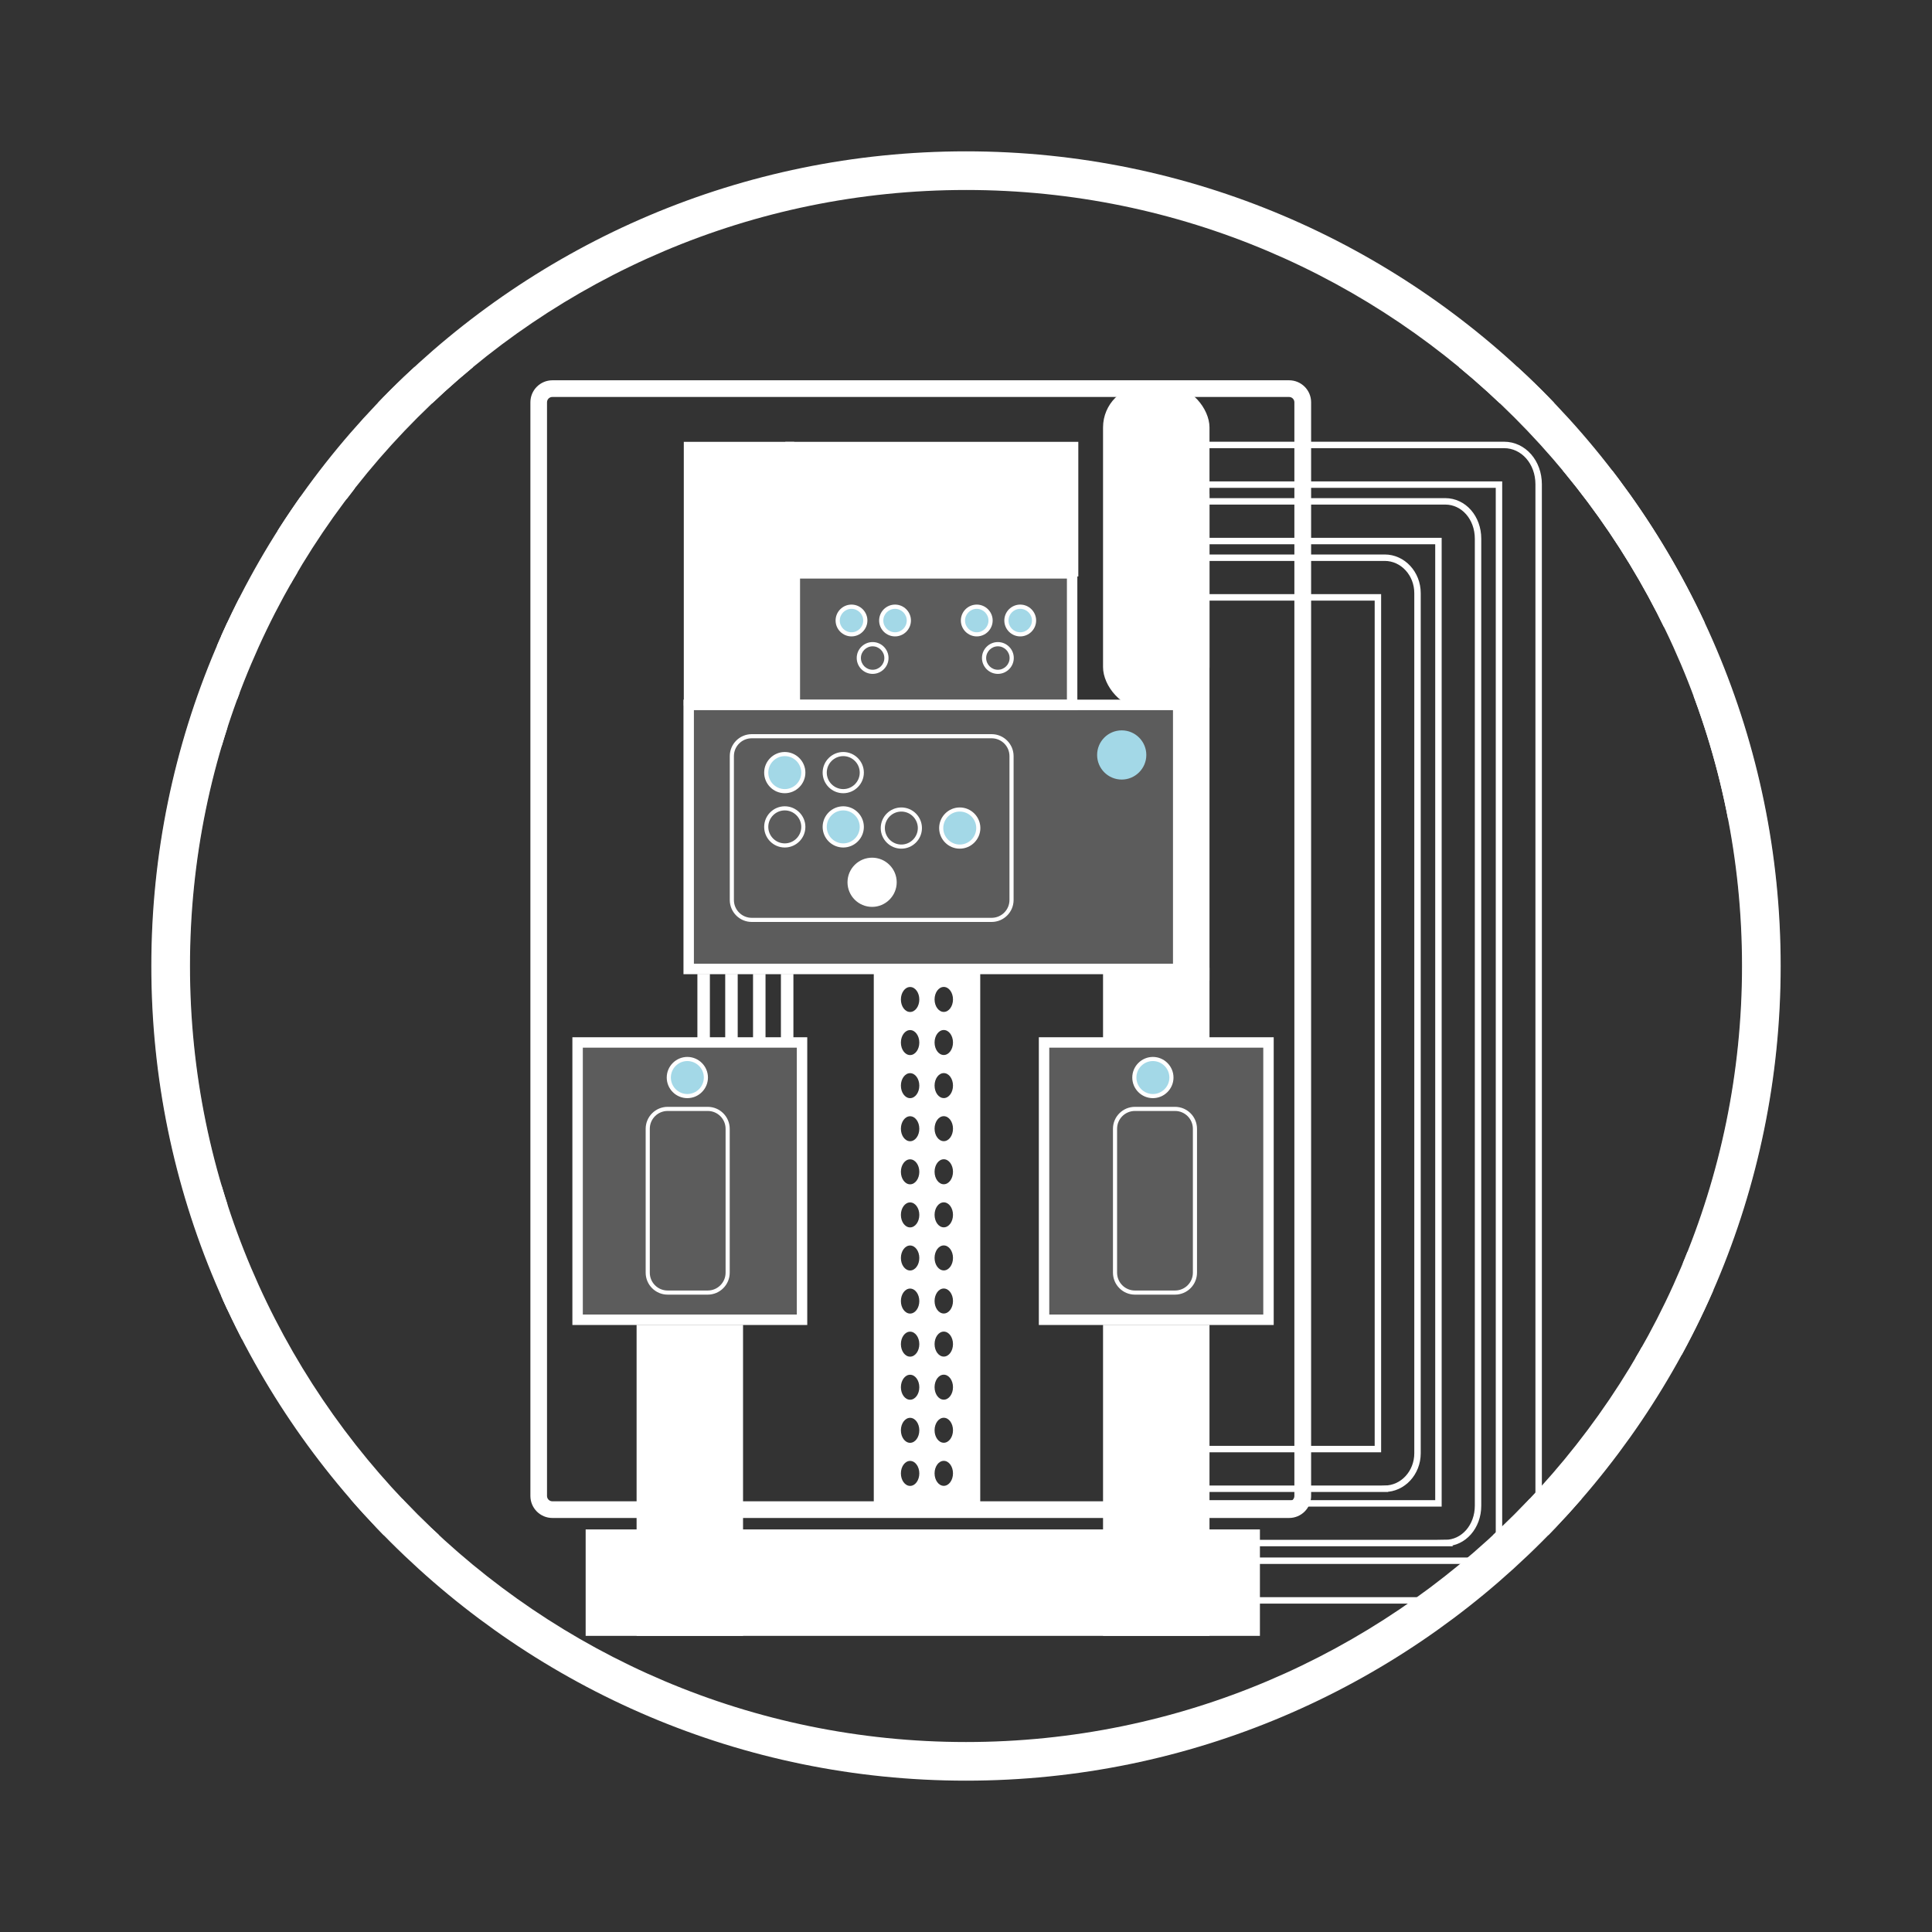 <?xml version="1.0" encoding="UTF-8"?> <svg xmlns="http://www.w3.org/2000/svg" xmlns:xlink="http://www.w3.org/1999/xlink" id="Layer_2" data-name="Layer 2" viewBox="0 0 300 300"><rect x="0" y="0" width="300" height="300" fill="#333333" stroke="none"/><defs><style> .cls-1 { clip-path: url(#clippath); } .cls-2, .cls-3 { fill: none; } .cls-2, .cls-4, .cls-5 { stroke-width: 0px; } .cls-6, .cls-5 { fill: #fff; } .cls-7 { clip-path: url(#clippath-1); } .cls-3 { stroke: #fff; stroke-miterlimit: 10; } .cls-8 { opacity: .2; } .cls-4 { fill: #a3d8e7; } </style><clipPath id="clippath"><circle class="cls-2" cx="150" cy="150" r="123.5"></circle></clipPath><clipPath id="clippath-1"><path class="cls-5" d="m150,276.5c-69.75,0-126.5-56.75-126.5-126.5S80.25,23.5,150,23.5s126.5,56.75,126.5,126.5-56.75,126.5-126.5,126.5Zm0-247c-66.44,0-120.5,54.06-120.5,120.5s54.06,120.5,120.5,120.5,120.5-54.06,120.5-120.5S216.44,29.5,150,29.5Z"></path></clipPath></defs><g class="cls-1"><g><g class="cls-8"><rect class="cls-5" x="107.48" y="109.78" width="74.42" height="39.87"></rect><path class="cls-5" d="m182.87,150.62h-76.37v-41.81h76.37v41.81Zm-74.42-1.94h72.48v-37.93h-72.48v37.93Z"></path></g><path class="cls-5" d="m153.98,143.16h-37.25c-1.88,0-3.41-1.53-3.41-3.41v-22.34c0-1.88,1.53-3.41,3.41-3.41h37.25c1.88,0,3.41,1.53,3.41,3.41v22.34c0,1.88-1.53,3.41-3.41,3.41Zm-37.25-28.52c-1.53,0-2.77,1.24-2.77,2.77v22.34c0,1.53,1.24,2.77,2.77,2.77h37.25c1.53,0,2.77-1.24,2.77-2.77v-22.34c0-1.53-1.24-2.77-2.77-2.77h-37.25Z"></path><path class="cls-5" d="m183.76,151.27h-77.63v-42.63h77.63v42.63Zm-76.01-1.62h74.39v-39.38h-74.39v39.38Z"></path><g class="cls-8"><rect class="cls-5" x="124.02" y="89.78" width="41.86" height="19.45"></rect><path class="cls-5" d="m166.85,110.2h-43.81v-21.39h43.81v21.39Zm-41.86-1.94h39.92v-17.5h-39.92v17.5Z"></path></g><path class="cls-5" d="m167.29,110.28h-44.68v-22.06h44.68v22.06Zm-43.06-1.62h41.44v-18.82h-41.44v18.82Z"></path><g class="cls-8"><rect class="cls-5" x="86.18" y="166.82" width="41.86" height="33.15" transform="translate(290.51 76.28) rotate(90)"></rect><path class="cls-5" d="m124.66,205.3h-35.09v-43.81h35.09v43.81Zm-33.15-1.94h31.2v-39.92h-31.2v39.92Z"></path></g><path class="cls-5" d="m125.35,205.74h-36.47v-44.68h36.47v44.68Zm-34.85-1.62h33.23v-41.44h-33.23v41.44Z"></path><g class="cls-8"><rect class="cls-5" x="158.61" y="166.82" width="41.86" height="33.15" transform="translate(362.94 3.85) rotate(90)"></rect><path class="cls-5" d="m197.09,205.3h-35.09v-43.81h35.09v43.81Zm-33.15-1.94h31.2v-39.92h-31.2v39.92Z"></path></g><path class="cls-5" d="m197.78,205.74h-36.47v-44.68h36.47v44.68Zm-34.85-1.62h33.23v-41.44h-33.23v41.44Z"></path><rect class="cls-5" x="98.85" y="205.72" width="16.53" height="48.3"></rect><rect class="cls-5" x="171.28" y="205.72" width="16.53" height="48.3"></rect><rect class="cls-5" x="116.93" y="151.22" width="1.94" height="10.13"></rect><rect class="cls-5" x="121.26" y="151.22" width="1.94" height="10.13"></rect><rect class="cls-5" x="112.61" y="151.22" width="1.94" height="10.13"></rect><rect class="cls-5" x="108.29" y="151.22" width="1.94" height="10.13"></rect><rect class="cls-5" x="171.28" y="150.29" width="16.53" height="11.67"></rect><rect class="cls-5" x="94.27" y="80.52" width="40.96" height="17.14" transform="translate(203.84 -25.66) rotate(90)"></rect><rect class="cls-5" x="183" y="76.71" width="4.81" height="75.53"></rect><rect class="cls-5" x="171.28" y="59.86" width="16.53" height="50.24" rx="6.51" ry="6.51"></rect><g><circle class="cls-4" cx="121.86" cy="119.97" r="2.88"></circle><path class="cls-5" d="m121.86,123.17c-1.77,0-3.2-1.44-3.2-3.2s1.44-3.2,3.2-3.2,3.2,1.44,3.2,3.2-1.44,3.2-3.2,3.2Zm0-5.76c-1.41,0-2.56,1.15-2.56,2.56s1.15,2.56,2.56,2.56,2.56-1.15,2.56-2.56-1.15-2.56-2.56-2.56Z"></path></g><path class="cls-5" d="m130.94,123.17c-1.77,0-3.2-1.44-3.2-3.2s1.44-3.2,3.2-3.2,3.2,1.44,3.2,3.2-1.44,3.2-3.2,3.2Zm0-5.76c-1.41,0-2.56,1.15-2.56,2.56s1.15,2.56,2.56,2.56,2.56-1.15,2.56-2.56-1.15-2.56-2.56-2.56Z"></path><g><circle class="cls-4" cx="130.94" cy="128.4" r="2.88"></circle><path class="cls-5" d="m130.94,131.6c-1.77,0-3.2-1.44-3.2-3.2s1.44-3.2,3.2-3.2,3.2,1.44,3.2,3.2-1.44,3.2-3.2,3.2Zm0-5.76c-1.41,0-2.56,1.15-2.56,2.56s1.15,2.56,2.56,2.56,2.56-1.15,2.56-2.56-1.15-2.56-2.56-2.56Z"></path></g><path class="cls-5" d="m121.86,131.6c-1.77,0-3.2-1.44-3.2-3.2s1.44-3.2,3.2-3.2,3.2,1.44,3.2,3.2-1.44,3.2-3.2,3.2Zm0-5.76c-1.41,0-2.56,1.15-2.56,2.56s1.15,2.56,2.56,2.56,2.56-1.15,2.56-2.56-1.15-2.56-2.56-2.56Z"></path><g><circle class="cls-4" cx="149.03" cy="128.57" r="2.88"></circle><path class="cls-5" d="m149.03,131.78c-1.77,0-3.2-1.44-3.2-3.2s1.44-3.2,3.2-3.2,3.2,1.44,3.2,3.2-1.44,3.2-3.2,3.2Zm0-5.76c-1.41,0-2.56,1.15-2.56,2.56s1.15,2.56,2.56,2.56,2.56-1.15,2.56-2.56-1.15-2.56-2.56-2.56Z"></path></g><path class="cls-5" d="m139.96,131.78c-1.77,0-3.2-1.44-3.2-3.2s1.44-3.2,3.2-3.2,3.2,1.44,3.2,3.2-1.44,3.2-3.2,3.2Zm0-5.76c-1.41,0-2.56,1.15-2.56,2.56s1.15,2.56,2.56,2.56,2.56-1.15,2.56-2.56-1.15-2.56-2.56-2.56Z"></path><g><circle class="cls-5" cx="135.42" cy="137" r="3.5"></circle><path class="cls-5" d="m135.42,140.82c-2.11,0-3.82-1.71-3.82-3.82s1.71-3.82,3.82-3.82,3.82,1.72,3.82,3.82-1.72,3.82-3.82,3.82Zm0-7c-1.75,0-3.17,1.42-3.17,3.17s1.42,3.17,3.17,3.17,3.17-1.42,3.17-3.17-1.42-3.17-3.17-3.17Z"></path></g><g><circle class="cls-4" cx="174.18" cy="117.22" r="3.5"></circle><path class="cls-4" d="m174.18,121.05c-2.11,0-3.82-1.71-3.82-3.82s1.71-3.82,3.82-3.82,3.82,1.72,3.82,3.82-1.72,3.82-3.82,3.82Zm0-7c-1.75,0-3.17,1.42-3.17,3.17s1.42,3.17,3.17,3.17,3.17-1.42,3.17-3.17-1.42-3.17-3.17-3.17Z"></path></g><g><g><circle class="cls-4" cx="138.98" cy="96.36" r="2.14"></circle><path class="cls-5" d="m138.98,98.82c-1.36,0-2.47-1.11-2.47-2.47s1.11-2.47,2.47-2.47,2.47,1.11,2.47,2.47-1.11,2.47-2.47,2.47Zm0-4.28c-1,0-1.82.82-1.82,1.82s.82,1.82,1.82,1.82,1.82-.82,1.82-1.82-.82-1.82-1.82-1.82Z"></path></g><g><circle class="cls-4" cx="132.22" cy="96.36" r="2.14"></circle><path class="cls-5" d="m132.22,98.82c-1.36,0-2.47-1.11-2.47-2.47s1.11-2.47,2.47-2.47,2.47,1.11,2.47,2.47-1.11,2.47-2.47,2.47Zm0-4.28c-1,0-1.82.82-1.82,1.82s.82,1.82,1.82,1.82,1.82-.82,1.82-1.82-.82-1.82-1.82-1.82Z"></path></g><path class="cls-5" d="m135.5,104.64c-1.36,0-2.47-1.11-2.47-2.47s1.11-2.47,2.47-2.47,2.47,1.11,2.47,2.47-1.11,2.47-2.47,2.47Zm0-4.28c-1,0-1.82.82-1.82,1.82s.82,1.82,1.82,1.82,1.82-.82,1.82-1.82-.82-1.82-1.82-1.82Z"></path></g><g><g><circle class="cls-4" cx="158.42" cy="96.36" r="2.14"></circle><path class="cls-5" d="m158.42,98.82c-1.36,0-2.47-1.11-2.47-2.47s1.11-2.47,2.47-2.47,2.47,1.11,2.47,2.47-1.11,2.47-2.47,2.47Zm0-4.28c-1,0-1.82.82-1.82,1.82s.82,1.82,1.82,1.82,1.82-.82,1.82-1.82-.82-1.82-1.82-1.82Z"></path></g><g><circle class="cls-4" cx="151.67" cy="96.36" r="2.14"></circle><path class="cls-5" d="m151.67,98.82c-1.36,0-2.47-1.11-2.47-2.47s1.11-2.47,2.47-2.47,2.47,1.11,2.47,2.47-1.11,2.47-2.47,2.47Zm0-4.28c-1,0-1.82.82-1.82,1.82s.82,1.82,1.82,1.82,1.82-.82,1.82-1.82-.82-1.82-1.82-1.82Z"></path></g><path class="cls-5" d="m154.95,104.64c-1.36,0-2.47-1.11-2.47-2.47s1.11-2.47,2.47-2.47,2.47,1.11,2.47,2.47-1.11,2.47-2.47,2.47Zm0-4.28c-1,0-1.82.82-1.82,1.82s.82,1.82,1.82,1.82,1.82-.82,1.82-1.82-.82-1.82-1.82-1.82Z"></path></g><rect class="cls-5" x="135.03" y="193.41" width="16.53" height="104.7" transform="translate(389.05 102.46) rotate(90)"></rect><path class="cls-5" d="m109.9,201.03h-6.23c-1.88,0-3.41-1.53-3.41-3.41v-22.34c0-1.88,1.53-3.41,3.41-3.41h6.23c1.88,0,3.41,1.53,3.41,3.41v22.34c0,1.88-1.53,3.41-3.41,3.41Zm-6.23-28.52c-1.53,0-2.77,1.24-2.77,2.77v22.34c0,1.53,1.24,2.77,2.77,2.77h6.23c1.53,0,2.77-1.24,2.77-2.77v-22.34c0-1.53-1.24-2.77-2.77-2.77h-6.23Z"></path><path class="cls-5" d="m182.46,201.03h-6.23c-1.88,0-3.41-1.53-3.41-3.41v-22.34c0-1.88,1.53-3.41,3.41-3.41h6.23c1.88,0,3.41,1.53,3.41,3.41v22.34c0,1.88-1.53,3.41-3.41,3.41Zm-6.23-28.52c-1.53,0-2.77,1.24-2.77,2.77v22.34c0,1.53,1.24,2.77,2.77,2.77h6.23c1.53,0,2.77-1.24,2.77-2.77v-22.34c0-1.53-1.24-2.77-2.77-2.77h-6.23Z"></path><g><circle class="cls-4" cx="179.02" cy="167.31" r="2.88"></circle><path class="cls-5" d="m179.02,170.52c-1.77,0-3.2-1.44-3.2-3.2s1.44-3.2,3.2-3.2,3.2,1.44,3.2,3.2-1.44,3.2-3.2,3.2Zm0-5.76c-1.41,0-2.56,1.15-2.56,2.56s1.15,2.56,2.56,2.56,2.56-1.15,2.56-2.56-1.15-2.56-2.56-2.56Z"></path></g><g><circle class="cls-4" cx="106.73" cy="167.31" r="2.88"></circle><path class="cls-5" d="m106.73,170.52c-1.77,0-3.2-1.44-3.2-3.2s1.44-3.2,3.2-3.2,3.2,1.44,3.2,3.2-1.44,3.2-3.2,3.2Zm0-5.76c-1.41,0-2.56,1.15-2.56,2.56s1.15,2.56,2.56,2.56,2.56-1.15,2.56-2.56-1.15-2.56-2.56-2.56Z"></path></g><path class="cls-3" d="m233.55,248.51h-46.31v-6.16h45.52V75.25h-45.52v-6.16h46.31c3.01,0,5.37,2.68,5.37,6.11v167.19c0,3.43-2.36,6.11-5.37,6.11Z"></path><path class="cls-3" d="m224.42,239.6h-40.75v-6.16h39.69V84.01h-39.69v-6.16h40.75c2.86,0,5.09,2.55,5.09,5.8v150.15c0,3.25-2.24,5.8-5.09,5.8Z"></path><path class="cls-3" d="m215.02,231.17h-40.75v-6.16h39.69V92.76h-39.69v-6.16h40.75c2.81,0,5.09,2.47,5.09,5.5v133.57c0,3.03-2.29,5.5-5.09,5.5Z"></path><path class="cls-5" d="m200.17,235.71h-114.39c-1.89,0-3.42-1.53-3.42-3.42V62.47c0-1.89,1.53-3.42,3.42-3.42h114.39c1.89,0,3.42,1.53,3.42,3.42v169.82c0,1.89-1.53,3.42-3.42,3.42ZM85.77,61.64c-.46,0-.83.37-.83.83v169.82c0,.46.37.83.83.83h114.39c.46,0,.83-.37.83-.83V62.47c0-.46-.37-.83-.83-.83h-114.39Z"></path><rect class="cls-5" x="134.25" y="56.31" width="20.9" height="45.5" transform="translate(223.75 -65.64) rotate(90)"></rect><path class="cls-5" d="m135.68,150.29v83.31h16.53v-83.31h-16.53Zm5.64,80.44c-.79,0-1.43-.87-1.43-1.94s.64-1.94,1.43-1.94,1.43.87,1.43,1.94-.64,1.94-1.43,1.94Zm0-6.69c-.79,0-1.43-.87-1.43-1.94s.64-1.94,1.43-1.94,1.43.87,1.43,1.94-.64,1.94-1.43,1.94Zm0-6.69c-.79,0-1.43-.87-1.43-1.94s.64-1.94,1.43-1.94,1.43.87,1.43,1.94-.64,1.94-1.43,1.94Zm0-6.69c-.79,0-1.43-.87-1.43-1.94s.64-1.94,1.43-1.94,1.43.87,1.43,1.94-.64,1.94-1.43,1.94Zm0-6.69c-.79,0-1.43-.87-1.43-1.94s.64-1.94,1.43-1.94,1.43.87,1.43,1.94-.64,1.94-1.43,1.94Zm0-6.69c-.79,0-1.43-.87-1.43-1.94s.64-1.94,1.43-1.94,1.43.87,1.43,1.94-.64,1.94-1.43,1.94Zm0-6.69c-.79,0-1.43-.87-1.43-1.94s.64-1.94,1.43-1.94,1.43.87,1.43,1.94-.64,1.94-1.43,1.94Zm0-6.69c-.79,0-1.43-.87-1.43-1.94s.64-1.94,1.43-1.94,1.43.87,1.43,1.94-.64,1.94-1.43,1.94Zm0-6.69c-.79,0-1.43-.87-1.43-1.94s.64-1.94,1.43-1.94,1.43.87,1.43,1.94-.64,1.94-1.43,1.94Zm0-6.69c-.79,0-1.43-.87-1.43-1.94s.64-1.94,1.43-1.94,1.43.87,1.43,1.94-.64,1.94-1.43,1.94Zm0-6.69c-.79,0-1.43-.87-1.43-1.94s.64-1.94,1.43-1.94,1.43.87,1.43,1.94-.64,1.94-1.43,1.94Zm0-6.69c-.79,0-1.43-.87-1.43-1.94s.64-1.94,1.43-1.94,1.43.87,1.43,1.94-.64,1.94-1.43,1.94Zm5.23,73.58c-.79,0-1.43-.87-1.43-1.94s.64-1.94,1.43-1.94,1.43.87,1.43,1.94-.64,1.94-1.43,1.94Zm0-6.69c-.79,0-1.43-.87-1.43-1.94s.64-1.94,1.43-1.94,1.43.87,1.43,1.94-.64,1.94-1.43,1.94Zm0-6.69c-.79,0-1.43-.87-1.43-1.94s.64-1.94,1.43-1.94,1.43.87,1.43,1.94-.64,1.94-1.43,1.94Zm0-6.69c-.79,0-1.43-.87-1.43-1.94s.64-1.94,1.43-1.94,1.43.87,1.43,1.94-.64,1.94-1.43,1.94Zm0-6.69c-.79,0-1.43-.87-1.43-1.94s.64-1.94,1.43-1.94,1.43.87,1.43,1.94-.64,1.94-1.43,1.94Zm0-6.69c-.79,0-1.43-.87-1.43-1.94s.64-1.94,1.43-1.94,1.43.87,1.43,1.94-.64,1.94-1.43,1.94Zm0-6.69c-.79,0-1.43-.87-1.43-1.94s.64-1.94,1.43-1.94,1.43.87,1.43,1.94-.64,1.94-1.43,1.94Zm0-6.69c-.79,0-1.43-.87-1.43-1.94s.64-1.94,1.43-1.94,1.43.87,1.43,1.94-.64,1.94-1.43,1.94Zm0-6.69c-.79,0-1.43-.87-1.43-1.94s.64-1.94,1.43-1.94,1.43.87,1.43,1.94-.64,1.94-1.43,1.94Zm0-6.69c-.79,0-1.43-.87-1.43-1.94s.64-1.94,1.43-1.94,1.43.87,1.43,1.94-.64,1.94-1.43,1.94Zm0-6.69c-.79,0-1.43-.87-1.43-1.94s.64-1.94,1.43-1.94,1.43.87,1.43,1.94-.64,1.94-1.43,1.94Zm0-6.69c-.79,0-1.43-.87-1.43-1.94s.64-1.94,1.43-1.94,1.43.87,1.43,1.94-.64,1.94-1.43,1.94Z"></path></g></g><g><path class="cls-6" d="m150,276.5c-69.75,0-126.5-56.75-126.5-126.5S80.25,23.5,150,23.5s126.5,56.75,126.5,126.5-56.75,126.5-126.5,126.5Zm0-247c-66.44,0-120.5,54.06-120.5,120.5s54.06,120.5,120.5,120.5,120.5-54.06,120.5-120.5S216.44,29.5,150,29.5Z"></path><g class="cls-7"><g><g class="cls-8"><rect class="cls-5" x="17.14" y="59.78" width="265.06" height="175.77"></rect><path class="cls-5" d="m285,238.36H14.34V56.98h270.66v181.37Zm-265.06-5.6h259.46V62.58H19.94v170.18Z"></path></g><path class="cls-5" d="m80.81,143.64c-11.58,0-21-9.42-21-21s9.42-21,21-21,21,9.42,21,21-9.42,21-21,21Zm0-35.47c-7.98,0-14.47,6.49-14.47,14.47s6.49,14.47,14.47,14.47,14.47-6.49,14.47-14.47-6.49-14.47-14.47-14.47Z"></path><path class="cls-5" d="m164.34,143.64c-11.58,0-21-9.42-21-21s9.42-21,21-21,21,9.42,21,21-9.42,21-21,21Zm0-35.47c-7.98,0-14.47,6.49-14.47,14.47s6.49,14.47,14.47,14.47,14.47-6.49,14.47-14.47-6.49-14.47-14.47-14.47Z"></path><path class="cls-5" d="m247.87,143.64c-11.58,0-21-9.42-21-21s9.42-21,21-21,21,9.42,21,21-9.42,21-21,21Zm0-35.47c-7.98,0-14.47,6.49-14.47,14.47s6.49,14.47,14.47,14.47,14.47-6.49,14.47-14.47-6.49-14.47-14.47-14.47Z"></path><path class="cls-5" d="m52.09,93.81c-5.09,0-9.22-4.14-9.22-9.22s4.14-9.22,9.22-9.22,9.22,4.14,9.22,9.22-4.14,9.22-9.22,9.22Zm0-16.58c-4.06,0-7.36,3.3-7.36,7.36s3.3,7.36,7.36,7.36,7.36-3.3,7.36-7.36-3.3-7.36-7.36-7.36Z"></path><path class="cls-5" d="m138.12,93.81c-5.09,0-9.22-4.14-9.22-9.22s4.14-9.22,9.22-9.22,9.22,4.14,9.22,9.22-4.14,9.22-9.22,9.22Zm0-16.58c-4.06,0-7.36,3.3-7.36,7.36s3.3,7.36,7.36,7.36,7.36-3.3,7.36-7.36-3.3-7.36-7.36-7.36Z"></path><path class="cls-5" d="m224.15,93.81c-5.09,0-9.22-4.14-9.22-9.22s4.14-9.22,9.22-9.22,9.22,4.14,9.22,9.22-4.14,9.22-9.22,9.22Zm0-16.58c-4.06,0-7.36,3.3-7.36,7.36s3.3,7.36,7.36,7.36,7.36-3.3,7.36-7.36-3.3-7.36-7.36-7.36Z"></path><g><circle class="cls-5" cx="257.01" cy="176.91" r="8.29"></circle><path class="cls-5" d="m257.01,186.14c-5.09,0-9.22-4.14-9.22-9.22s4.14-9.22,9.22-9.22,9.22,4.14,9.22,9.22-4.14,9.22-9.22,9.22Zm0-16.58c-4.06,0-7.36,3.3-7.36,7.36s3.3,7.36,7.36,7.36,7.36-3.3,7.36-7.36-3.3-7.36-7.36-7.36Z"></path></g><path class="cls-5" d="m257.01,211.34c-5.09,0-9.22-4.14-9.22-9.22s4.14-9.22,9.22-9.22,9.22,4.14,9.22,9.22-4.14,9.22-9.22,9.22Zm0-16.58c-4.06,0-7.36,3.3-7.36,7.36s3.3,7.36,7.36,7.36,7.36-3.3,7.36-7.36-3.3-7.36-7.36-7.36Z"></path><path class="cls-5" d="m205.78,186.14c-5.09,0-9.22-4.14-9.22-9.22s4.14-9.22,9.22-9.22,9.22,4.14,9.22,9.22-4.14,9.22-9.22,9.22Zm0-16.58c-4.06,0-7.36,3.3-7.36,7.36s3.3,7.36,7.36,7.36,7.36-3.3,7.36-7.36-3.3-7.36-7.36-7.36Z"></path><g><circle class="cls-5" cx="205.78" cy="202.11" r="8.29"></circle><path class="cls-5" d="m205.78,211.34c-5.09,0-9.22-4.14-9.22-9.22s4.14-9.22,9.22-9.22,9.22,4.14,9.22,9.22-4.14,9.22-9.22,9.22Zm0-16.58c-4.06,0-7.36,3.3-7.36,7.36s3.3,7.36,7.36,7.36,7.36-3.3,7.36-7.36-3.3-7.36-7.36-7.36Z"></path></g><g><circle class="cls-5" cx="154.55" cy="176.91" r="8.29"></circle><path class="cls-5" d="m154.55,186.14c-5.09,0-9.22-4.14-9.22-9.22s4.14-9.22,9.22-9.22,9.22,4.14,9.22,9.22-4.14,9.22-9.22,9.22Zm0-16.58c-4.06,0-7.36,3.3-7.36,7.36s3.3,7.36,7.36,7.36,7.36-3.3,7.36-7.36-3.3-7.36-7.36-7.36Z"></path></g><path class="cls-5" d="m154.55,211.34c-5.09,0-9.22-4.14-9.22-9.22s4.14-9.22,9.22-9.22,9.22,4.14,9.22,9.22-4.14,9.22-9.22,9.22Zm0-16.58c-4.06,0-7.36,3.3-7.36,7.36s3.3,7.36,7.36,7.36,7.36-3.3,7.36-7.36-3.3-7.36-7.36-7.36Z"></path><path class="cls-5" d="m103.32,186.14c-5.09,0-9.22-4.14-9.22-9.22s4.14-9.22,9.22-9.22,9.22,4.14,9.22,9.22-4.14,9.22-9.22,9.22Zm0-16.58c-4.06,0-7.36,3.3-7.36,7.36s3.3,7.36,7.36,7.36,7.36-3.3,7.36-7.36-3.3-7.36-7.36-7.36Z"></path><g><circle class="cls-5" cx="103.32" cy="202.11" r="8.29"></circle><path class="cls-5" d="m103.32,211.34c-5.09,0-9.22-4.14-9.22-9.22s4.14-9.22,9.22-9.22,9.22,4.14,9.22,9.22-4.14,9.22-9.22,9.22Zm0-16.58c-4.06,0-7.36,3.3-7.36,7.36s3.3,7.36,7.36,7.36,7.36-3.3,7.36-7.36-3.3-7.36-7.36-7.36Z"></path></g><g><circle class="cls-5" cx="52.09" cy="176.91" r="8.29"></circle><path class="cls-5" d="m52.09,186.14c-5.09,0-9.22-4.14-9.22-9.22s4.14-9.22,9.22-9.22,9.22,4.14,9.22,9.22-4.14,9.22-9.22,9.22Zm0-16.58c-4.06,0-7.36,3.3-7.36,7.36s3.3,7.36,7.36,7.36,7.36-3.3,7.36-7.36-3.3-7.36-7.36-7.36Z"></path></g><path class="cls-5" d="m52.09,211.34c-5.09,0-9.22-4.14-9.22-9.22s4.14-9.22,9.22-9.22,9.22,4.14,9.22,9.22-4.14,9.22-9.22,9.22Zm0-16.58c-4.06,0-7.36,3.3-7.36,7.36s3.3,7.36,7.36,7.36,7.36-3.3,7.36-7.36-3.3-7.36-7.36-7.36Z"></path><path class="cls-5" d="m168.52,126.99h-5.95c-1.1,0-1.98-.89-1.98-1.98v-8.59c0-1.1.89-1.98,1.98-1.98s1.98.89,1.98,1.98v6.61h3.97c1.1,0,1.98.89,1.98,1.98s-.89,1.98-1.98,1.98Z"></path><path class="cls-5" d="m245.8,127.42v-5.95c0-1.1.89-1.98,1.98-1.98h8.59c1.1,0,1.98.89,1.98,1.98s-.89,1.98-1.98,1.98h-6.61v3.97c0,1.1-.89,1.98-1.98,1.98s-1.98-.89-1.98-1.98Z"></path><path class="cls-5" d="m79.61,116.56l5.3,2.7c.98.5,1.37,1.69.87,2.67l-3.89,7.66c-.5.98-1.69,1.37-2.67.87s-1.37-1.69-.87-2.67l3-5.89-3.54-1.8c-.98-.5-1.36-1.69-.87-2.67s1.69-1.37,2.67-.87Z"></path><rect class="cls-5" x="34.37" y="76.43" width=".93" height="142.33"></rect><polygon class="cls-5" points="34.84 86.61 31.11 86.61 32.97 83.38 34.84 80.15 36.71 83.38 38.57 86.61 34.84 86.61"></polygon><polygon class="cls-5" points="34.84 207.94 31.11 207.94 32.97 204.71 34.84 201.48 36.71 204.71 38.57 207.94 34.84 207.94"></polygon><circle class="cls-5" cx="34.94" cy="217.68" r="4.14"></circle><circle class="cls-5" cx="34.94" cy="96.35" r="4.14"></circle><circle class="cls-5" cx="34.94" cy="156.08" r="4.14"></circle><circle class="cls-5" cx="74.76" cy="156.08" r="4.14"></circle><circle class="cls-5" cx="120.45" cy="156.08" r="4.14"></circle><circle class="cls-5" cx="163.73" cy="156.08" r="4.14"></circle><rect class="cls-5" x="120.06" y="78.15" width=".93" height="78"></rect><polygon class="cls-5" points="120.53 87.51 116.79 87.51 118.66 84.28 120.53 81.04 122.39 84.28 124.26 87.51 120.53 87.51"></polygon><rect class="cls-5" x="66.81" y="73.08" width="26.13" height="24.27"></rect><rect class="cls-5" x="152.67" y="73.08" width="26.13" height="24.27"></rect><rect class="cls-5" x="238.53" y="73.08" width="26.13" height="24.27"></rect><circle class="cls-5" cx="207.25" cy="156.08" r="4.14"></circle><rect class="cls-5" x="206.86" y="78.15" width=".93" height="78"></rect><polygon class="cls-5" points="207.32 87.51 203.59 87.51 205.46 84.28 207.32 81.04 209.19 84.28 211.06 87.51 207.32 87.51"></polygon><rect class="cls-5" x="35.07" y="147.71" width="172.66" height=".93"></rect><rect class="cls-5" x="74.2" y="147.74" width=".93" height="70.93"></rect><rect class="cls-5" x="74.27" y="217.75" width="156.79" height=".93"></rect><rect class="cls-5" x="163.3" y="147.78" width=".93" height="10.04"></rect><rect class="cls-5" x="224.04" y="153.34" width="17.76" height="4.67" rx="2.33" ry="2.33"></rect><rect class="cls-5" x="198.87" y="107.15" width="17.76" height="4.67" rx="2.33" ry="2.33"></rect><rect class="cls-5" x="133.97" y="153.35" width="17.76" height="4.67" rx="2.33" ry="2.33"></rect><rect class="cls-5" x="142.39" y="148.33" width=".93" height="6.88"></rect><rect class="cls-5" x="89.18" y="153.53" width="17.76" height="4.67" rx="2.33" ry="2.33"></rect><rect class="cls-5" x="97.59" y="148.51" width=".93" height="6.88"></rect><rect class="cls-5" x="232.67" y="154.28" width=".93" height="63.46"></rect><circle class="cls-5" cx="232.73" cy="217.48" r="4.14"></circle><rect class="cls-5" x="208.16" y="155.24" width="20.11" height=".93"></rect><g><path class="cls-5" d="m66.34,96.18h-16.71c-.41,0-.53.42-.39.7-.03.1-.04.21-.03.31.08.55.31,1.11.47,1.64.69,2.18,1.44,4.35,2.31,6.47.32.78.64,1.56,1.04,2.31h-17.88c-.6,0-.6.93,0,.93h18.66c.25,0,.39-.16.43-.34.05-.12.06-.25-.03-.4-1.17-1.91-1.89-4.14-2.63-6.24-.36-1.03-.71-2.06-1.03-3.1-.11-.35-.22-.71-.32-1.06,0,0,0,0,0-.01.03-.08.03-.17,0-.27h16.12c.6,0,.6-.93,0-.93Z"></path><path class="cls-5" d="m152.2,96.18h-16.71c-.41,0-.53.42-.39.7-.03.1-.04.21-.03.31.08.55.31,1.11.47,1.64.69,2.18,1.44,4.35,2.31,6.47.32.78.64,1.56,1.04,2.31h-17.88c-.6,0-.6.93,0,.93h18.66c.25,0,.39-.16.43-.34.05-.12.06-.25-.03-.4-1.17-1.91-1.89-4.14-2.63-6.24-.36-1.03-.71-2.06-1.03-3.1-.11-.35-.22-.71-.32-1.06,0,0,0,0,0-.01.03-.08.03-.17,0-.27h16.12c.6,0,.6-.93,0-.93Z"></path><path class="cls-5" d="m238.07,96.18h-16.71c-.41,0-.53.42-.39.7-.03.1-.04.21-.03.31.08.55.31,1.11.47,1.64.69,2.18,1.44,4.35,2.31,6.47.32.78.64,1.56,1.04,2.31h-17.88c-.6,0-.6.93,0,.93h18.66c.25,0,.39-.16.43-.34.05-.12.06-.25-.03-.4-1.17-1.91-1.89-4.14-2.63-6.24-.36-1.03-.71-2.06-1.03-3.1-.11-.35-.22-.71-.32-1.06,0,0,0,0,0-.01.03-.08.03-.17,0-.27h16.12c.6,0,.6-.93,0-.93Z"></path></g><path class="cls-5" d="m285,238.36H14.34V56.98h270.66v181.37Zm-265.06-5.6h259.46V62.58H19.94v170.18Z"></path></g></g></g></svg> 